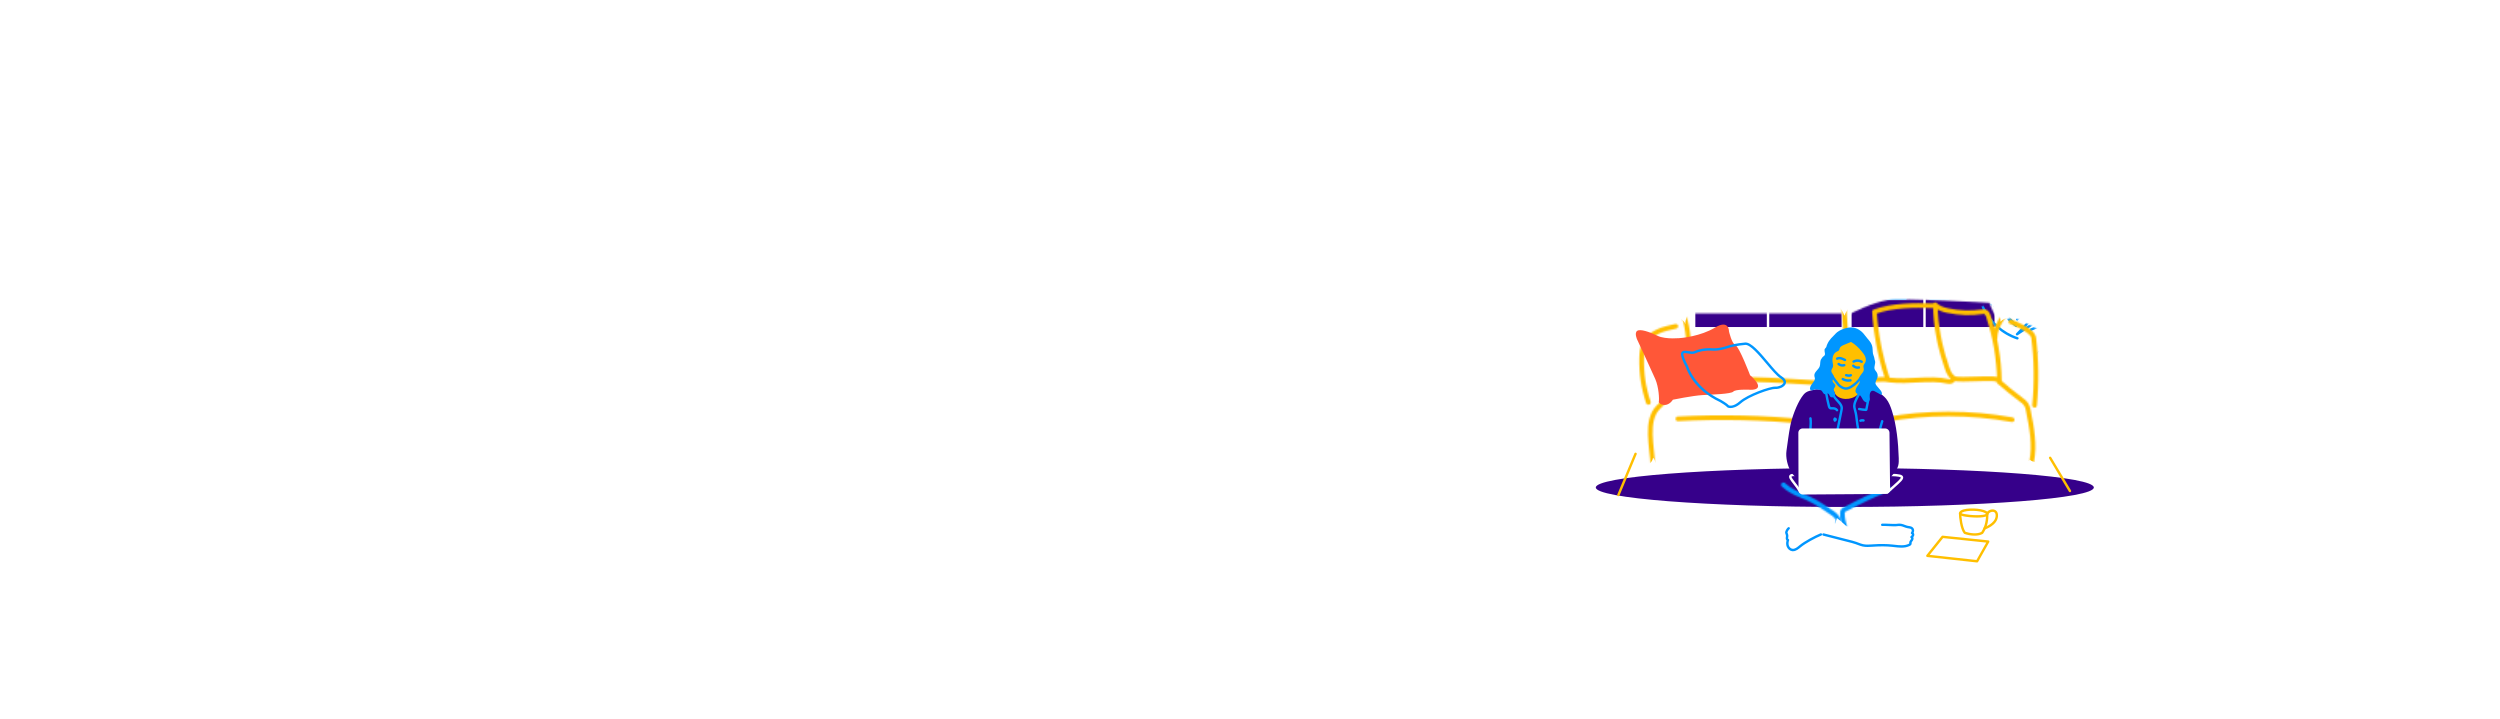 <?xml version="1.0" encoding="UTF-8"?>
<svg id="Illustration" xmlns="http://www.w3.org/2000/svg" xmlns:xlink="http://www.w3.org/1999/xlink" viewBox="0 0 1600 460">
  <defs>
    <style>
      .cls-1 {
        mask: url(#mask-1);
      }

      .cls-2 {
        fill: #36008a;
      }

      .cls-3 {
        fill: #fff;
      }

      .cls-4 {
        mask: url(#mask);
      }

      .cls-5 {
        filter: url(#luminosity-noclip-2);
      }

      .cls-6 {
        fill: #0096ff;
      }

      .cls-7 {
        mask: url(#mask-2);
      }

      .cls-8 {
        filter: url(#luminosity-noclip-3);
      }

      .cls-9 {
        fill: none;
        stroke: #000;
        stroke-linecap: round;
        stroke-linejoin: round;
        stroke-width: 3px;
      }

      .cls-10 {
        fill: #ff5738;
      }

      .cls-11 {
        filter: url(#luminosity-noclip-4);
      }

      .cls-12 {
        fill: #ffbf00;
      }

      .cls-13 {
        mask: url(#mask-3);
      }

      .cls-14 {
        filter: url(#luminosity-noclip);
      }
    </style>
    <filter id="luminosity-noclip" x="1076.59" y="100" width="237.15" height="155.23" color-interpolation-filters="sRGB" filterUnits="userSpaceOnUse">
      <feFlood flood-color="#fff" result="bg"/>
      <feBlend in="SourceGraphic" in2="bg"/>
    </filter>
    <mask id="mask" x="1076.59" y="100" width="237.15" height="155.23" maskUnits="userSpaceOnUse">
      <g class="cls-14">
        <path d="M1076.59,205.85c3.01-2.01,5.52-5.26,5.52-5.26h102.53s13.54-7.02,23.31-8.52c9.78-1.5,65.29,1.71,65.29,1.71,0,0,3.65,10.83,6.91,10.58s8.02-.5,8.02-.5l25.57,27.58-18.05,20.56-219.1,3.26v-49.38Z"/>
      </g>
    </mask>
    <filter id="luminosity-noclip-2" x="1261.7" y="130.01" width="98.99" height="137.82" color-interpolation-filters="sRGB" filterUnits="userSpaceOnUse">
      <feFlood flood-color="#fff" result="bg"/>
      <feBlend in="SourceGraphic" in2="bg"/>
    </filter>
    <mask id="mask-1" x="1261.7" y="130.01" width="98.99" height="137.82" maskUnits="userSpaceOnUse">
      <g class="cls-5">
        <path d="M1274.13,194.82c3.09,4.89,6.43,11.07,8.49,11.33s1.03-3.09,5.92-2.57,22.39,11.07,22.39,11.07l-9.01,13.38h-24.71l-14.41-24.97s-4.12-5.15,3.6-6.69l7.72-1.54Z"/>
      </g>
    </mask>
    <filter id="luminosity-noclip-3" x="1031.24" y="188.83" width="296.24" height="115.87" color-interpolation-filters="sRGB" filterUnits="userSpaceOnUse">
      <feFlood flood-color="#fff" result="bg"/>
      <feBlend in="SourceGraphic" in2="bg"/>
    </filter>
    <mask id="mask-2" x="1031.24" y="188.83" width="296.24" height="115.87" maskUnits="userSpaceOnUse">
      <g class="cls-8">
        <g>
          <g>
            <path class="cls-9" d="M1076.93,200.95c5.53,9.69,4.84,45.32,4.84,45.32"/>
            <path class="cls-9" d="M1057.8,298.1c-.27-11.82-5.07-28.89,3.47-37.42,8.54-8.54,15.74-15.49,37.08-17.21,21.34-1.72,48.02.68,60.02,1.21,12,.53,18.46.8,21.23,7.47,4.91-10.67,28.38-9.29,28.38-9.29"/>
            <path class="cls-9" d="M1285.9,198.69c-3.09,2.36-9.1,10.28-9.1,17.52"/>
            <path class="cls-9" d="M1238.57,195.09c2.06,2.16,5.09,3.08,8.01,3.69,7.27,1.54,14.82,1.8,22.18.75.53-.08,1.08-.16,1.6-.02,1.23.33,1.82,1.69,2.22,2.9,4.4,13.25,6.78,27.16,7.03,41.12-.05-2.68-25.82.32-28.93-1.34-3.55-1.9-4.62-6.99-5.77-10.47-1.84-5.56-3.29-11.24-4.34-17-1.18-6.48-1.85-13.05-1.99-19.63Z"/>
            <path class="cls-9" d="M1179.7,251.08c0,15.48.37,30.96,1.13,46.42"/>
            <path class="cls-9" d="M1279.24,244.2c4.45,3.94,9.07,7.69,13.84,11.23,1.5,1.11,3.06,2.26,3.96,3.9.6,1.1.86,2.36,1.1,3.59,2.16,10.79,4.33,21.94,2.09,32.72"/>
            <path class="cls-9" d="M1286.91,205.93c11.88,4.8,14.36,8.2,14.62,10.22,1.79,14.33,1.98,28.86.58,43.24"/>
            <path class="cls-9" d="M1072.51,208.83c-3.96.84-7.96,1.69-11.62,3.42s-7,4.46-8.67,8.14c-1.24,2.73-1.49,5.79-1.57,8.79-.24,9.6,1.23,19.25,4.31,28.34"/>
            <path class="cls-9" d="M1179.92,193.77c.89,12.73,1.78,25.47,2.68,38.2.35,4.99.7,10.01.17,14.99-.04.34-.34.56-.56.82s-.35.7-.07.89.55-.48.22-.42"/>
            <path class="cls-9" d="M1237.29,195.67c-12.69-.25-25.72-.44-37.66,3.88.94,14.27,3.67,28.42,8.09,42.02.15.47.33.97.71,1.28.36.29.85.36,1.31.42,12.28,1.48,24.92-1.87,36.99.82,1.31.29,3.37-.06,3.02-1.35"/>
          </g>
          <path d="M1144.07,299.29c3.51-5.12,6.17-9.27,8.63-21.3,2.46-12.04,2.34-20.94,6.76-23.15,4.42-2.21,10.45-2.87,10.45-2.87,0,0-.56-28.79,5.36-34.48,5.92-5.69,13.26-7.61,17.2,0s4.67,19.41,5.16,24.32c.49,4.91-5.79,7.51-.88,10.77s9.27,5.17,11.24,15.98c1.97,10.81,6.58,23.07,5.35,27.07s-31.12,9.06-31.12,9.06l-38.15-5.4Z"/>
          <path class="cls-9" d="M1073.86,268.06c27.37-1.45,54.86-.82,82.13,1.88"/>
          <path class="cls-9" d="M1206.1,268.61c26.93-4.9,54.75-4.89,81.68,0"/>
        </g>
      </g>
    </mask>
    <filter id="luminosity-noclip-4" x="1121.71" y="303.93" width="110.85" height="39.65" color-interpolation-filters="sRGB" filterUnits="userSpaceOnUse">
      <feFlood flood-color="#fff" result="bg"/>
      <feBlend in="SourceGraphic" in2="bg"/>
    </filter>
    <mask id="mask-3" x="1121.71" y="303.93" width="110.85" height="39.65" maskUnits="userSpaceOnUse">
      <g class="cls-11">
        <g>
          <path class="cls-9" d="M1141.41,310.3c1.87,1.71,3.95,3.18,6.19,4.38,2.98,1.6,6.21,2.7,9.3,4.11,5.52,2.51,10.55,5.96,15.55,9.39,1.12.77,2.25,1.56,3.04,2.66s1.16,2.6.6,3.83"/>
          <path class="cls-9" d="M1208.96,312.82c-9.82,3.8-19.08,8.26-28.34,13.26-.43.23-.88.48-1.15.89-.3.46-.33,1.04-.33,1.59,0,2.65.46,5.3,1.36,7.79"/>
        </g>
      </g>
    </mask>
  </defs>
  <g class="cls-4">
    <g>
      <rect class="cls-2" x="1084.92" y="107.59" width="191.69" height="101.78"/>
      <path class="cls-6" d="M1192.52,129.6v34.18h88.56v-34.18h-88.56ZM1219.45,154.22h-9.73v-13.79h9.73v13.79ZM1245,154.22h-9.73v-13.79h9.73v13.79ZM1270.55,154.22h-9.73v-13.79h9.73v13.79Z"/>
      <g>
        <path class="cls-6" d="M1117.45,196.15c-.21,0-.42-.09-.58-.26-.29-.32-.27-.81.05-1.1.03-.03.03-.11.03-.14-.02-.18-.14-.39-.29-.48-.4-.25-1-.25-1.68-.21-.23,0-.44-.08-.6-.24-.16-.16-.23-.38-.22-.61.13-1.58.29-3.54-.49-5.04-.4-.76-1.18-1.38-2.01-1.58-.4-.1-.98-.14-1.49.21-.31.22-.73.18-1-.09-.27-.27-.3-.69-.08-1,.26-.37.3-.87.11-1.39-.23-.64-.75-1.15-1.32-1.3-1.28-.35-2.66.56-3.26,1.63-.2.36-.64.5-1.01.33-.37-.17-.54-.61-.39-.99.88-2.25,1.87-4.8,1.62-7.29-.22-2.18-1.85-4.6-4.09-4.72-.67-.04-1.42.13-2.23.48-2.67,1.19-4.59,4.05-4.67,6.97-.01.43-.39.78-.8.76-.43-.01-.77-.37-.76-.8.03-1.11-.48-2.24-1.38-3.12-.96-.93-2.26-1.44-3.47-1.37-2.44.14-4.66,2.42-4.83,4.98-.03.43-.4.77-.83.72-.43-.03-.75-.4-.72-.83.23-3.36,3.06-6.25,6.3-6.44,1.66-.1,3.35.56,4.64,1.81.36.35.67.73.93,1.13.9-2.3,2.68-4.24,4.96-5.26,1.03-.46,2.02-.66,2.94-.62,3.11.17,5.27,3.25,5.56,6.13.18,1.8-.17,3.54-.69,5.18.84-.34,1.75-.44,2.59-.21,1.07.29,1.98,1.16,2.38,2.28.14.39.21.79.21,1.17.38-.03.77,0,1.16.11,1.26.31,2.41,1.22,3.02,2.37.84,1.6.84,3.43.73,5.03.56.02,1.16.13,1.7.47.56.36.95,1,1.01,1.67.05.57-.14,1.07-.53,1.43-.15.14-.34.2-.52.2Z"/>
        <path class="cls-6" d="M1185.3,198.92c-.42,0-.77-.34-.78-.76-.1-3.64-2.66-7.16-6.1-8.37-.34-.12-.55-.45-.52-.81.2-2.19-.91-4.45-2.76-5.64-1.71-1.1-4.01-1.24-5.85-.4l.05.88c.18.73.21,1.49.1,2.23-.06.4-.41.69-.81.66-.4-.02-.72-.34-.74-.74l-.1-1.92c-.23-.84-.69-1.65-1.37-2.35-1.26-1.3-3.04-2-4.65-1.81-3.2.37-5.88,3.72-5.74,7.17.01.25-.1.48-.29.64-.19.16-.45.21-.69.15-1.73-.45-3.69.03-5,1.24-1.31,1.21-1.96,3.13-1.64,4.88.08.42-.21.83-.63.91-.43.07-.83-.21-.91-.63-.4-2.27.43-4.74,2.12-6.3,1.45-1.34,3.53-2,5.5-1.78.3-3.92,3.37-7.39,7.11-7.82,2.11-.24,4.33.61,5.95,2.28.31.32.59.67.83,1.03,2.36-1.2,5.39-1.07,7.62.37,2.15,1.39,3.51,3.94,3.49,6.5,3.8,1.59,6.48,5.45,6.6,9.59.01.43-.33.79-.76.8,0,0-.01,0-.02,0Z"/>
        <path class="cls-6" d="M1133.9,193.06c-.41,0-.76-.33-.78-.74-.1-2.21-1.41-4.37-3.32-5.5-1.91-1.13-4.43-1.22-6.42-.24-.3.15-.66.09-.9-.15-.24-.24-.29-.6-.14-.9.21-.43.14-1.02.04-1.64-.23-1.48-.58-3.15-1.67-4.15-.53-.49-1.38-.72-2.11-.59-.35.06-.81.24-1.04.71-.16.31-.5.48-.84.42-.34-.06-.6-.35-.63-.69-.2-2.04-2.5-3.35-4.47-3.24-1.88.1-3.83,1.15-5.78,3.11-.3.31-.8.31-1.1,0-.3-.3-.31-.8,0-1.1,2.24-2.24,4.53-3.44,6.8-3.57,2.24-.12,4.76,1.11,5.72,3.22.31-.18.67-.31,1.06-.39,1.21-.22,2.56.16,3.45.97,1.4,1.28,1.87,3.19,2.16,5.06.05.33.1.67.11,1.02,2.18-.63,4.59-.35,6.56.82,2.39,1.41,3.95,4,4.08,6.77.02.43-.31.8-.74.82-.01,0-.02,0-.04,0Z"/>
        <path class="cls-6" d="M1104.67,174.46c-.43,0-.78-.35-.78-.78v-41.52h-21.42c-.43-.02-.78-.36-.78-.8s.35-.78.78-.78h0l22.2.02c.43,0,.78.35.78.78v42.3c0,.43-.35.78-.78.78Z"/>
        <path class="cls-6" d="M1193.25,190.96c-.43,0-.78-.35-.78-.78v-27.04c0-.43.35-.78.78-.78s.78.35.78.78v27.04c0,.43-.35.78-.78.78Z"/>
        <path class="cls-6" d="M1219.55,191.97h-11.67c-.43,0-.78-.35-.78-.78v-20.82c0-.43.35-.78.78-.78h11.67c.43,0,.78.35.78.78v20.82c0,.43-.35.78-.78.78ZM1208.66,190.41h10.1v-19.26h-10.1v19.26Z"/>
        <path class="cls-6" d="M1247.01,191.97h-11.67c-.43,0-.78-.35-.78-.78v-20.82c0-.43.35-.78.78-.78h11.67c.43,0,.78.35.78.78v20.82c0,.43-.35.78-.78.78ZM1236.12,190.41h10.1v-19.26h-10.1v19.26Z"/>
        <path class="cls-6" d="M1272.91,191.97h-11.67c-.43,0-.78-.35-.78-.78v-20.82c0-.43.35-.78.78-.78h11.67c.43,0,.78.35.78.78v20.82c0,.43-.35.78-.78.78ZM1262.02,190.41h10.1v-19.26h-10.1v19.26Z"/>
        <path class="cls-6" d="M1251.64,132.15h-5.41c-.43,0-.78-.35-.78-.78v-15c0-.43.35-.78.78-.78h5.41c.43,0,.78.35.78.78v15c0,.43-.35.78-.78.78ZM1247.02,130.59h3.85v-13.44h-3.85v13.44Z"/>
        <path class="cls-6" d="M1208.25,132.15c-.43,0-.78-.35-.78-.78v-16.12h-4.27v16.12c0,.43-.35.78-.78.78s-.78-.35-.78-.78v-16.9c0-.43.35-.78.78-.78h5.83c.43,0,.78.35.78.78v16.9c0,.43-.35.78-.78.78Z"/>
        <path class="cls-6" d="M1248.94,117.15c-.43,0-.78-.35-.78-.78v-3.51c0-.43.35-.78.78-.78s.78.35.78.78v3.51c0,.43-.35.78-.78.78Z"/>
        <path class="cls-6" d="M1205.04,115.39c-.43,0-.78-.35-.78-.78v-3.38c0-.43.35-.78.78-.78s.78.35.78.78v3.38c0,.43-.35.78-.78.78Z"/>
        <path class="cls-6" d="M1131.61,182.71h-8.38c-.43,0-.78-.35-.78-.78s.35-.78.78-.78h7.8l3.35-11.07c.05-.17.15-.31.3-.41l13.38-9.48c.29-.21.69-.19.96.05l10.47,9.16v-8.57c0-.43.35-.78.78-.78h5.41c.43,0,.78.35.78.78v3.16h1.95v-2.06c0-.43.35-.78.78-.78h5.61c.43,0,.78.35.78.78v9.05h5v-7.84c0-.11.03-.23.07-.33l6.22-13.25c.13-.27.4-.45.71-.45h9.72c.43,0,.78.35.78.78s-.35.78-.78.78h-9.22l-5.93,12.64v8.44c0,.43-.35.78-.78.78h-6.56c-.43,0-.78-.35-.78-.78v-9.05h-4.05v2.06c0,.43-.35.78-.78.78h-3.51c-.43,0-.78-.35-.78-.78v-3.16h-3.85v9.51c0,.31-.18.58-.46.71-.28.13-.61.08-.84-.12l-11.3-9.88-12.66,8.97-3.44,11.37c-.1.33-.4.55-.75.55Z"/>
      </g>
      <g>
        <path class="cls-3" d="M1077.27,100v116.97h207.05v-116.97h-207.05ZM1276.61,209.38h-191.69v-101.78h191.69v101.78Z"/>
        <rect class="cls-3" x="1178.63" y="102.71" width="6.4" height="111.56"/>
      </g>
      <g>
        <path class="cls-3" d="M1131.54,215.05c-.43,0-.78-.35-.78-.78v-109.64c0-.43.35-.78.78-.78s.78.35.78.78v109.64c0,.43-.35.78-.78.78Z"/>
        <path class="cls-3" d="M1231.68,215.05c-.43,0-.78-.35-.78-.78v-109.64c0-.43.35-.78.78-.78s.78.35.78.78v109.64c0,.43-.35.78-.78.78Z"/>
        <path class="cls-3" d="M1280.56,159.27h-198.09c-.43,0-.78-.35-.78-.78s.35-.78.78-.78h198.09c.43,0,.78.35.78.78s-.35.78-.78.78Z"/>
      </g>
    </g>
  </g>
  <g class="cls-1">
    <g>
      <path class="cls-6" d="M1318.55,223.09c-.39,0-.72-.29-.77-.68-.06-.43.25-.82.67-.87,3.48-.45,6.94-1.24,10.27-2.36,2.33-.78,5.18-1.98,6.54-4.3.22-.37.55-1.07.33-1.6-.23-.57-1.01-.78-1.74-.84-4.07,1.16-8.28,1.83-12.49,1.95-.39.03-.73-.27-.79-.65-.06-.38.17-.76.54-.87,3.84-1.19,7.82-1.87,11.83-2.01.26,0,.51,0,.75,0,5.18-1.51,10.12-3.84,14.52-6.9.16-.11.45-.31.49-.46.01-.05.01-.07-.02-.12-.18-.27-.8-.54-1.4-.6-2.53-.29-5.09-.29-7.63-.02-4.1,1.83-8.44,3.13-12.86,3.83-.38.06-.74-.16-.86-.53-.12-.36.04-.76.38-.94,4-2.07,8.42-3.38,12.92-3.89,5-2.25,9.64-5.32,13.62-9.05.38-.35.87-.87.8-1.28-.09-.51-1.11-.71-2.02-.64-2.2.18-4.37.6-6.46,1.23-2.95,1.83-6.07,3.39-9.31,4.65-.37.14-.78,0-.97-.35-.19-.34-.09-.77.23-1.01,2.87-2.09,6.05-3.68,9.4-4.72,4.93-3.08,9.38-6.92,13.13-11.38.62-.73,1.23-1.56,1.42-2.39-7.98,1.76-14.48,5.77-19.32,11.93-.25.32-.71.39-1.05.16-.34-.23-.44-.68-.24-1.03,5.26-9.17,8.92-19.08,10.89-29.45-.91.21-1.88,1.09-2.94,2.67-3.91,5.8-7.76,11.9-9.71,18.34-.39,2.84-.85,5.65-1.31,8.43-.07.4-.42.68-.83.65-.4-.03-.72-.37-.72-.78,0-2.96.5-5.84,1.34-8.65.79-5.79,1.28-11.65.77-17.48-.1-1.19-.57-2.48-1.34-2.49-.4-.01-.83.31-1.35.96-2.79,3.45-3.84,7.94-4.48,12.1.73,9.37.21,18.79-1.53,28.03-.07.39-.42.67-.82.63-.4-.03-.71-.35-.72-.75-.34-8.85.1-17.78,1.3-26.55.06-.47.13-.94.2-1.41-.05-.64-.11-1.29-.17-1.93-.08-.87-.33-1.44-.64-1.5-.14-.03-.34.04-.62.18-1.62.86-2.6,2.65-3.35,4.3-2.89,6.37-4.01,13.2-4.24,20.15,1.59,6.23,1.23,12.93.92,18.61-.02.41-.35.73-.76.74-.4-.01-.75-.3-.79-.7-.61-6.08-1.12-12.3-.93-18.46-.44-1.69-1.04-3.34-1.83-4.91-1.56,2.16-2.01,5.13-2.23,7.82-.62,7.46-.19,14.97,1.25,22.32.08.42-.19.83-.62.92-.42.08-.83-.19-.92-.62-1.47-7.49-1.9-15.14-1.27-22.75.27-3.33.89-7.08,3.37-9.62.17-.17.41-.26.66-.23.24.03.46.17.58.39.47.82.88,1.66,1.25,2.51.49-5.77,1.71-11.44,4.15-16.82.85-1.88,2-3.96,4.04-5.03.38-.2.96-.46,1.62-.34.43.08.93.31,1.31.89.78-3.26,1.97-6.38,4.06-8.96.54-.67,1.39-1.53,2.58-1.54,1.87.02,2.72,2.03,2.88,3.91.34,3.94.24,7.88-.09,11.79,2.1-4.53,4.89-8.86,7.71-13.05.65-.96,2.63-3.9,5.33-3.34.41.09.69.49.61.9-1.6,8.93-4.44,17.52-8.44,25.62,4.68-4.21,10.41-7,17.11-8.31.21-.04.42,0,.59.12.17.12.29.3.33.51.3,1.72-.74,3.24-1.79,4.49-2.96,3.51-6.33,6.66-10.02,9.36.89-.15,1.78-.26,2.68-.33,2.01-.16,3.46.59,3.69,1.93.22,1.28-.83,2.26-1.28,2.68-3.21,3-6.82,5.58-10.7,7.67,1.41,0,2.83.07,4.24.23.83.09,1.99.49,2.52,1.29.29.44.36.93.22,1.43-.2.67-.76,1.06-1.1,1.3-3.92,2.73-8.26,4.89-12.81,6.44.39.31.62.67.76,1.01.35.86.2,1.89-.43,2.97-1.62,2.77-4.8,4.12-7.39,4.99-3.43,1.15-6.98,1.97-10.57,2.43-.03,0-.07,0-.1,0ZM1327.44,184.36c-.05.82-.1,1.64-.13,2.45.05-.82.1-1.63.13-2.45Z"/>
      <path class="cls-6" d="M1291.14,217.33c-.08,0-.16-.01-.24-.04-9.68-3.16-18-10.57-22.26-19.82-.29-.64-.57-1.32-.5-2.09.14-1.58,1.7-2.6,3.12-2.67,1.31-.07,2.49.48,3.59,1.08.56.31,1.11.63,1.65.97-1.43-2.18-2.72-4.46-3.85-6.81-.51-1.06-1.01-2.43-.32-3.63.37-.64.95-1.05,1.69-1.18,1.49-.27,3.24.68,4.29,1.56,1.71,1.44,3.36,2.96,4.94,4.54-2.45-3.97-4.77-8.02-6.95-12.12-1.43-2.68-1.42-4.8.03-5.97,1.61-1.3,3.89-.43,5.44,1,.73.67,1.37,1.41,1.96,2.18-.58-1.3-1.14-2.61-1.68-3.93-1.29-3.11-2.52-6.43-2.18-9.87.14-1.44.74-2.42,1.69-2.77.71-.26,2.13-.35,3.64,2l8.06,12.6-3.86-19.46c-1.04-5.16-1.71-9.48.66-10.2.02,0,.04-.01.07-.02.74-.15,2.16-.04,3.4,2.42,2.2,4.36,3.99,8.9,5.36,13.58.09-4.43.54-8.85,1.34-13.2.3-1.62,1-5.41,3.95-5.72.03,0,.06,0,.09,0,.54,0,1.03.23,1.4.66,1.25,1.43,1.31,5.2.76,10.6,8.26-19.65,11.49-21.66,13.55-20.86.02,0,.04.02.06.03.7.34,1.14.97,1.29,1.8.42,2.42-1.82,6.78-4.63,10.93,3.1-2.5,6.22-4.56,7.96-4.47.7.03,1.09.36,1.3.63.02.02.03.05.05.07,1.77,2.92-2.93,6.83-9.42,12.23-2.14,1.78-4.39,3.65-6.48,5.57,3.5-2.69,7.23-5.08,11.16-7.14,2.29-1.2,4.22-1.11,5.16.24.04.06.07.12.09.18.94,2.6-3.16,6.4-10.76,12.55,1.98-1,3.57-1.54,4.48-1.37.55.1.95.42,1.14.89,1.1,2.13-2.49,6.56-9.31,13.26,2.08-1.49,4.83-3.04,7-.54.03.04.06.08.09.12.99,1.72-1.29,4.78-6.99,10.34,1.06-.28,2-.16,2.7.58.03.03.05.06.07.09,1.49,2.16-.77,4.53-2.27,6.1l-16.54,17.32,8.28-5.41c3.84-2.51,8.78-5.09,12.99-2.8.24.13.4.38.41.66,0,.28-.13.54-.36.68-5.52,3.51-11.38,6.55-17.43,9.03-.4.16-.85-.03-1.02-.43-.16-.4.03-.85.43-1.02,5.49-2.25,10.82-4.97,15.87-8.08-3.22-.78-7,1.27-10.04,3.26l-13.93,9.1c-.33.22-.77.15-1.03-.15-.25-.3-.24-.75.04-1.04l21.2-22.21c1.49-1.56,2.78-3.05,2.15-4.08-.32-.27-1.87-.87-7.66,4.49l-14.49,13.4c-.31.29-.79.28-1.09-.02-.3-.3-.3-.78-.01-1.09,3.07-3.23,7.43-7.22,11.64-11.09,4.19-3.85,8.53-7.82,11.56-11.01,4.18-4.39,4.21-5.6,4.16-5.82-1.39-1.5-3.21-.35-5.61,1.43-.22.16-.43.32-.64.47-6.1,4.4-11.93,9.29-17.34,14.52-.31.3-.8.29-1.1-.02-.3-.31-.29-.8.02-1.1,2.11-2.05,4.71-4.46,7.45-7,4.72-4.38,10.07-9.34,13.93-13.42,5.9-6.25,5.59-7.62,5.47-7.83-.01-.03-.03-.05-.04-.08-.72-.2-3.98,1.02-10,5.24-5.38,3.78-10.38,8.14-13.05,11.39-.27.33-.75.38-1.08.12-.33-.26-.4-.74-.14-1.08,3.28-4.38,9.76-9.56,16.04-14.57,6.17-4.93,13.83-11.05,13.37-13.17-.58-.65-2.01-.24-3.09.33-7.23,3.79-13.76,8.7-19.41,14.6-.27.28-.71.32-1.02.09-.32-.23-.41-.66-.23-1,2.72-5.09,8.85-10.2,14.26-14.71,4.7-3.91,10.02-8.35,9.12-10.16-.13-.04-1.38-.28-6.19,3.46-2.89,2.25-5.78,4.93-7.66,6.88-.25.27-.5.53-.73.78-.3.31-.79.32-1.1.03-.31-.29-.33-.78-.04-1.1.22-.24.46-.49.72-.77,4.66-5.07,10.62-13.94,10.09-17.05-.07-.41-.25-.56-.41-.65-.58-.18-3.72.49-13.72,25.38-.15.37-.54.56-.92.46-.38-.1-.63-.47-.57-.86.46-3.31,1.86-13.39.32-15.14-.08-.1-.15-.12-.2-.12-1.55.2-2.15,2.36-2.54,4.45-1.22,6.61-1.6,13.37-1.15,20.08.03.41-.27.77-.68.83-.41.06-.79-.22-.87-.62-1.37-7.03-3.71-13.84-6.94-20.24-.21-.41-.93-1.71-1.66-1.6-1.15.45.05,6.41.45,8.38l.16.78,4.5,22.73c.07.37-.13.74-.47.88-.35.14-.75.01-.95-.3l-10.29-16.07c-.25-.39-1.11-1.63-1.78-1.38-.34.13-.6.67-.67,1.46-.3,3.08.86,6.19,2.07,9.12,2.72,6.55,5.86,13,9.36,19.18.21.37.08.84-.28,1.06-.37.22-.84.1-1.06-.27l-6.47-10.65c-1.25-2.06-2.55-4.19-4.32-5.83-.86-.79-2.47-1.7-3.4-.94-1.12.91-.12,3.12.36,4.02,3.88,7.28,8.21,14.41,12.87,21.22.24.35.16.83-.19,1.07-.34.25-.82.18-1.08-.16-3.51-4.63-7.54-8.88-11.98-12.63-.99-.84-2.26-1.35-3.01-1.22-.28.05-.47.18-.61.42-.33.57.03,1.46.37,2.18,1.74,3.63,3.88,7.08,6.35,10.27,3.86,3.11,7.21,6.83,10.47,10.47.27.3.27.76,0,1.05-.27.3-.73.33-1.05.09-3.93-3.04-7.48-6.58-10.53-10.5-1.63-1.3-3.35-2.49-5.19-3.5-.89-.49-1.85-.93-2.76-.89-.74.04-1.58.55-1.64,1.25-.04.39.15.84.37,1.31,4.08,8.86,12.05,15.96,21.33,18.99.41.13.63.57.5.98-.11.33-.41.54-.74.54Z"/>
      <path class="cls-6" d="M1327.12,267.83c-.76,0-1.87-.5-3.1-2.67-2.13-3.76-3.82-8.01-5.21-13.13-.47,1.84-1.24,3.55-2.08,4.7-.02.02-.04.05-.06.07-1.11,1.21-2.53,2.5-3.65,1.75-2.3-1.56,1.79-11.12,2.91-13.63-8.87-6.45-11.34-13.15-12.16-15.37l-.07-.18c-.99-2.66-.1-3.77.52-4.19,1.28-.87,3.44-.24,5.51,1.6,1.99,1.78,3.51,3.47,4.78,5.2-1.05-5.13-.88-10.37-.19-16.37.46-4,1.99-6.75,3.81-6.83,1.08-.07,2.56.76,3.45,4.95,1.12,5.28,1.15,10.7.76,16.23,1.2-3.41,2.69-6.77,4.7-9.86,3.92-6.02,9.3-10.05,15.14-11.34.77-.17,1.67-.28,2.45.19,1.32.8,1.44,2.6.33,4.7-3.53,6.62-7.74,12.81-12.56,18.5,6.65-4.35,14.09-7.34,21.72-8.67,1.52-.26,2.73.24,3.23,1.36.62,1.38-.06,3.17-1.69,4.47-5.22,4.15-10.86,6.88-16.79,9.13,2.26-.42,4.54-.75,6.84-.89,6.54-.39,9.81,1.84,10.09,4.08.2,1.65-1.13,3.7-5.46,4.5-5.87,1.08-11.88,1.28-17.84,1.17,1.36.39,2.71.86,4.02,1.43,4.71,2.05,8.24,5.28,9.96,9.1.72,1.71,0,2.47-.5,2.77-2.76,1.68-13.87-3.66-20.82-8.85,1.94,3.51,3.25,7.16,3.93,10.9.47,2.62-.08,4.62-1.41,5.1-.16.06-.35.1-.58.1ZM1318.34,245.94c.36,0,.68.25.76.62,1.56,7.35,3.56,13.01,6.28,17.83.98,1.74,1.65,1.91,1.79,1.87.28-.1.79-1.21.4-3.35-.95-5.29-3.26-10.41-6.87-15.21-.25-.34-.19-.82.14-1.08.33-.26.81-.21,1.08.11,5.25,6.33,21.08,13.86,23.26,12.52.15-.09,0-.55-.11-.82-1.55-3.44-4.8-6.39-9.15-8.29-3.98-1.74-8.36-2.47-12.6-3.18-.41-.07-.69-.44-.65-.85.04-.41.4-.72.81-.7h.17c8.73.37,17.77.75,26.42-.84,3.06-.56,4.31-1.8,4.19-2.77-.16-1.33-2.89-3.05-8.44-2.71-4.75.29-9.5,1.42-14.1,2.52-2.32.55-4.72,1.13-7.11,1.59-.41.08-.8-.17-.9-.57-.1-.4.12-.81.52-.94,1.05-.34,2.1-.67,3.14-1.01,9.87-3.15,19.19-6.13,27.34-12.61,1.17-.93,1.51-2.01,1.24-2.61-.28-.61-1.17-.53-1.54-.46-10.42,1.81-20.47,6.82-28.57,14.19-.65.64-1.32,1.27-1.99,1.9-.31.29-.8.28-1.09-.03-.3-.31-.29-.79.01-1.09.65-.65,1.32-1.29,2-1.91,7.53-7.38,13.86-15.83,18.83-25.15.45-.84.88-2.24.24-2.63-.31-.19-.83-.11-1.31,0-5.37,1.18-10.53,5.07-14.17,10.67-3.41,5.25-5.29,11.35-6.81,17.17-.1.4-.49.65-.9.57-.4-.08-.68-.45-.63-.86.94-8.2,1.65-16.18.04-23.78-.63-2.97-1.48-3.71-1.85-3.71-.7.03-1.94,1.99-2.33,5.45-.95,8.25-.9,15,2.1,22.04.43.86.85,1.76,1.29,2.71.18.38.02.84-.36,1.03-.38.19-.84.04-1.04-.33-.49-.93-.93-1.85-1.32-2.76-1.94-3.9-3.96-7.05-7.86-10.53-1.72-1.54-3.14-1.79-3.59-1.48-.39.27-.37,1.19.07,2.36l.07.19c.8,2.16,3.22,8.73,12.12,15.02.31.22.42.64.25.98-2.6,5.36-4.03,10.91-3.72,12.16.22-.11.71-.42,1.59-1.38,1.48-2.06,2.67-6.1,2.08-8.88,0,0,0,0,0,0,0,0,0,0,0,0-.09-.42.18-.84.6-.93.05-.01.11-.02.16-.02ZM1313.97,257.3h0,0Z"/>
    </g>
  </g>
  <ellipse class="cls-2" cx="1180.68" cy="311.99" rx="159.37" ry="12.47"/>
  <g>
    <path class="cls-12" d="M1035.77,317.6c-.1,0-.2-.02-.3-.06-.4-.17-.59-.62-.42-1.02l10.98-26.36c.17-.4.62-.58,1.02-.42.4.17.59.62.42,1.02l-10.98,26.36c-.12.3-.42.48-.72.48Z"/>
    <path class="cls-12" d="M1324.78,315.03c-.27,0-.52-.14-.67-.38l-12.69-21.24c-.22-.37-.1-.85.27-1.07.37-.22.85-.1,1.07.27l12.69,21.24c.22.37.1.85-.27,1.07-.13.08-.26.11-.4.11Z"/>
    <g class="cls-7">
      <path class="cls-12" d="M1033.06,295.74c5.87,1.77,12.04,2.52,18.16,2.18,1.21-.07,2.45-.18,3.56-.68,1.68-.76,2.92-2.43,3.15-4.26.85.59,1.11,1.71,1.52,2.66s1.27,1.95,2.28,1.73c17.68-3.72,37.03-.6,55.07.29,4.03.2,8.06.48,12.08.32,3.58-.14,7.14-.62,10.7-1,10.95-1.17,21.99-1.4,32.98-.69,3.15.2,7.25-.14,8.11-3.17,2.02,2.88,6.02,3.59,9.53,3.67,3.61.08,7.23.16,10.84.02,7.23-.28,14.43-1.45,21.66-1.17,4.26.17,8.48.84,12.71,1.33,18.98,2.22,38.21.91,57.15-1.67,3.06-.42,6.3-.95,8.64-2.97-1.34.88-2.68,1.76-4.01,2.64,1.28-.09,2.5-.72,3.32-1.7-.47.26-.93.51-1.4.77.66,1.38,2.94,1.36,4.27,2.12,1,.57,2.2.66,3.35.68,6.15.08,12.26-1.61,18.39-1.16.19.01.44,0,.52-.18s-.31-.31-.28-.12c2.17-3.21,2.2-6.79,2.05-10.66-.78-21.09-1.56-42.18-2.34-63.26-.13-3.43-.26-6.91-1.29-10.18-11.76-4.67-24.14-9.54-36.73-8.22-3.05.32-6.59,1.41-7.51,4.34.46-.32.76-.85.78-1.41.11-2.53-.68-3.61-.62-6.14s-.7-5.19-2.57-6.89c-2.01-1.84-4.9-2.27-7.61-2.56-22.7-2.49-45.61-1.49-68.42-.48-2.99.13-6.02.27-8.89,1.13-5.34,1.6-9.83,5.79-11.8,11-.71-2.29-2.33-4.61-3.91-6.41-1.73-1.98-4.27-3.05-6.77-3.83-6.83-2.13-14.05-2.59-21.2-2.81-15.33-.47-30.7.08-45.96,1.65-5.76.59-11.72,1.41-16.63,4.49-4.91,3.08-8.47,9.06-6.97,14.65-.07-.5-.13-1.01-.2-1.51-.57-4.33-5.62-5.32-9.95-5.88s-8.66.74-12.84,2.03c-2.29.7-4.57,1.4-6.86,2.11-4.3,1.32-8.69,2.69-12.26,5.42s-6.2,7.15-5.54,11.6c3.25,21.85-.84,43.67.36,65.73.13,2.42-.95,5.76,1.37,6.46Z"/>
    </g>
  </g>
  <path class="cls-6" d="M1183.29,241.19c-.72,0-1.42-.18-1.95-.31-.42-.11-.67-.53-.56-.95.11-.42.53-.67.95-.56.92.23,1.8.41,2.43.08.38-.2.85-.06,1.06.32s.06.85-.32,1.06c-.52.27-1.06.37-1.6.37Z"/>
  <path class="cls-6" d="M1181.38,249.45c-.29,0-.57-.03-.85-.08-1.59-.3-3.31-1.31-4.4-2.56-1.23-1.41-3-3.85-4.04-5.42-.24-.36-.14-.84.22-1.08.36-.24.84-.14,1.08.22,1.02,1.53,2.73,3.9,3.92,5.26.85.97,2.29,1.82,3.52,2.05.92.18,2.01-.1,3.34-.85,2.14-1.21,4.86-3.78,6.18-5.85.23-.36.72-.47,1.08-.24.36.23.47.71.24,1.08-1.46,2.29-4.36,5.03-6.73,6.37-1.31.74-2.48,1.1-3.55,1.1Z"/>
  <path class="cls-6" d="M1179.17,234.66c-.97,0-1.94-.32-2.7-.93l-.13-.08c-.37-.21-.5-.69-.29-1.06.21-.37.69-.5,1.06-.29l.19.11s.08.05.11.08c.71.59,1.78.78,2.65.47.41-.15.85.07,1,.47.14.41-.07.85-.47,1-.45.16-.93.24-1.41.24Z"/>
  <path class="cls-6" d="M1188.88,236.06c-1.26,0-2.51-.53-3.37-1.47-.29-.32-.27-.81.05-1.1.32-.29.81-.27,1.1.05.7.77,1.86,1.13,2.87.89.42-.1.84.16.94.58.1.42-.16.84-.58.94-.33.08-.67.11-1,.11Z"/>
  <path class="cls-6" d="M1191.49,232.31c-.14,0-.28-.04-.41-.11-1.3-.8-3.07-.83-4.41-.1-.38.21-.85.07-1.06-.31-.21-.38-.07-.85.31-1.06,1.84-1.01,4.18-.96,5.97.13.37.22.48.71.26,1.07-.15.24-.4.37-.67.37Z"/>
  <path class="cls-6" d="M1180.79,231.16c-.11,0-.22-.02-.33-.07l-.77-.36c-.62-.29-1.27-.59-1.91-.71-.63-.12-1.2-.06-1.61.19-.37.22-.85.1-1.07-.28-.22-.37-.1-.85.28-1.07.74-.44,1.7-.57,2.71-.38.83.16,1.56.5,2.26.83l.77.36c.39.18.56.64.38,1.04-.13.28-.41.45-.71.45Z"/>
  <path class="cls-6" d="M1182.96,244.34c-1.39,0-2.79-.36-3.99-1.06-.37-.22-.5-.69-.28-1.07.22-.37.69-.5,1.07-.28,1.31.76,2.91,1.02,4.4.73.42-.08.83.19.92.62.08.42-.19.83-.62.92-.49.09-.99.14-1.49.14Z"/>
  <g class="cls-13">
    <path class="cls-6" d="M1166.03,343.57c-13.21-.77-26.19-5.26-37.04-12.82-1.76-1.23-3.51-2.57-4.71-4.35-1.46-2.16-2.02-4.8-2.35-7.38-.37-2.93-.43-6.12,1.17-8.6.78-1.2,1.89-2.15,3.11-2.9,5.15-3.2,12.76-2.97,18.72-1.83.26.05,6.46,1.24,6.61,1.46.11.15,28.44-3.39,28.45-3.21.16,2.29,13.52-1.42,13.68.87l6,2.34c.71,0,3.7,2.84,3.77,2.13.1-.88,7.27.91,7.37.03,2.12-.86,4.46-1.69,6.75-1.83,3.69-.23,7.63.07,10.63,2.21,2.81,2,4.42,5.49,4.36,8.93-.06,3.45-1.7,6.79-4.24,9.12-1.37,1.26-2.98,2.24-4.63,3.11-7.28,3.82-15.42,5.6-23.46,7.33-1.97.43-3.95.85-5.96,1.1-2.23.27-4.49.32-6.73.14-4.7-.38-7.93-5.13-11.83-7.79-.07-.05-.16-.09-.23-.05s.03.19.07.11c-.64,2.69-1.49,4.97-3,7.28s-3.76,4.75-6.52,4.59Z"/>
  </g>
  <path class="cls-3" d="M1152.17,315.47c-.27,0-.52-.14-.67-.38-1.22-2.05-2.65-3.89-3.79-5.36-1.99-2.57-3.2-4.13-2.53-5.42.46-.89,1.66-1.23,4-1.13.43.02.76.38.75.81-.02.43-.38.77-.81.75-2.25-.1-2.55.29-2.55.29-.16.46,1.31,2.36,2.38,3.74,1.17,1.51,2.62,3.39,3.9,5.52.22.37.1.85-.27,1.07-.12.07-.26.11-.4.11Z"/>
  <path class="cls-3" d="M1207.89,315.88c-.21,0-.42-.09-.58-.25-.29-.32-.27-.81.05-1.1,1.42-1.3,2.72-2.45,3.87-3.47,2.66-2.35,5.4-4.78,5.26-5.44-.13-.27-1.14-.75-6.45-.9-.43-.01-.77-.37-.76-.8.01-.43.38-.78.8-.76,5.56.16,7.39.61,7.87,1.93.58,1.59-1.39,3.33-5.7,7.14-1.14,1.01-2.44,2.16-3.85,3.45-.15.14-.34.2-.53.2Z"/>
  <path class="cls-2" d="M1208.79,306.68c2.39-2.72,5.22-5.33,6.1-8.84.37-1.5.36-3.06.31-4.61-.32-9.86-1.36-21.09-4.42-30.47-.87-2.67-1.88-5.36-3.65-7.54-1.34-1.65-3.06-2.94-4.82-4.13-2.99-2.03-6.8-2.1-10.06-3.66-.82,2.66-2.67,5-5.08,6.39s-5.35,1.85-8.07,1.24c-2.36-.53-4.71-2.11-5.19-4.48-.41-.44-.93-1.01-.83-1.6-1.31-.52-2.79-.15-4.14.23-2.54.71-5.38-.53-7.92.18-1.62.45-3.9.8-5.26,1.79-1.12.81-1.99,1.93-2.75,3.09-3.15,4.74-6.1,12.58-7.21,18.16-1.11,5.58-1.6,10.35-2.44,15.97-.65,4.39.66,9.86,2.93,13.67,1.07,1.79,2.72,3.16,4.34,4.48,1.62,1.33,3.27,2.67,5.19,3.5,3.28,1.41,7.25,1.56,10.82,1.31,1.69-.12,3.49-.46,4.7-1.64s1.5-3.43.18-4.49c6.1-.47,12.25-.41,18.34.2-.18,3.2,2.51,6.29,5.7,6.54,1.25.1,2.5-.18,3.72-.46,3.55-.83,7.13-2.09,9.54-4.83Z"/>
  <g>
    <path class="cls-6" d="M1168.82,298.12c-.16,0-.31-.05-.45-.14-.35-.25-.44-.74-.19-1.09,3.45-4.88,5.81-16.03,7.22-22.69.54-2.53,1.05-5.12,1.55-7.62.26-1.28.51-2.57.77-3.85.14-.7.29-1.42.18-2.07-.18-1.17-1.33-2.39-2.43-3.58-1.21-1.3-2.46-2.64-2.78-4.19-.09-.42.18-.84.6-.92.42-.08.84.18.92.6.24,1.12,1.34,2.3,2.4,3.44,1.26,1.36,2.57,2.76,2.83,4.4.15.93-.04,1.83-.2,2.62-.26,1.28-.51,2.56-.77,3.85-.5,2.51-1.01,5.1-1.55,7.64-1.43,6.78-3.83,18.12-7.47,23.27-.15.21-.39.33-.64.33Z"/>
    <path class="cls-6" d="M1175.7,263.3c-.26,0-.51-.13-.66-.36-.47-.74-1.59-.93-2.48-.85h-.12c-.41.05-.92.09-1.42-.14-.89-.41-1.16-1.41-1.28-1.89-.67-2.52-1.4-6.05-1.79-8.6-.07-.43.23-.82.65-.89.43-.07.82.23.89.65.38,2.5,1.11,5.96,1.76,8.43.06.21.21.77.43.88.12.06.38.04.63.01h.13c1.73-.15,3.2.43,3.92,1.56.23.36.13.85-.24,1.08-.13.08-.28.12-.42.12Z"/>
    <path class="cls-6" d="M1196.55,296.89c-.32,0-.62-.2-.73-.51-.26-.72-6.43-17.73-7.27-21.27-.45-1.9-.68-3.85-.91-5.74-.25-2.14-.51-4.35-1.1-6.43l-.06-.21c-.28-.97-.56-1.97-.53-3.05.03-1.06.35-2.04.7-2.95.67-1.74,2.13-4.29,2.57-5.03.22-.37.69-.5,1.07-.28.37.22.5.69.28,1.07-.42.72-1.83,3.18-2.46,4.81-.3.78-.58,1.61-.6,2.42-.02.84.22,1.69.48,2.58l.06.22c.62,2.2.89,4.47,1.15,6.67.22,1.84.44,3.75.88,5.56.82,3.45,7.16,20.92,7.22,21.09.15.4-.06.85-.47,1-.09.03-.18.05-.27.05Z"/>
    <path class="cls-6" d="M1194.08,263.09c-.06,0-.11,0-.15,0-1.41-.08-2.83-.27-4.22-.57-.42-.09-.69-.51-.6-.93.09-.42.5-.69.93-.6,1.23.27,2.48.44,3.73.52.11-.73.35-1.87.61-3.07.26-1.23.53-2.5.62-3.15.05-.43.45-.73.87-.68.43.05.73.45.68.87-.09.71-.36,1.96-.64,3.28-.26,1.23-.53,2.5-.62,3.15-.02.19-.09.68-.52.98-.25.17-.51.2-.69.2Z"/>
    <path class="cls-6" d="M1174.31,269.95c-.08,0-.17-.01-.25-.04-.2-.07-.37-.21-.46-.4-.06-.12-.1-.24-.14-.37-.14-.21-.22-.46-.2-.72,0-.06.01-.12.03-.18,0-.06.02-.12.04-.18.04-.11.1-.21.17-.31.02-.06.05-.12.07-.18.18-.39.64-.56,1.03-.38.09.04.16.09.23.16.18.06.34.15.47.28.28.28.4.69.31,1.1-.07.31-.24.58-.49.75-.13.15-.28.28-.47.38-.11.06-.24.09-.36.09Z"/>
    <path class="cls-6" d="M1190.68,270.03c-.3,0-.59-.17-.71-.46-.17-.39,0-.85.4-1.03.77-.34,1.65-.41,2.46-.2.42.11.67.53.56.95-.11.42-.53.67-.95.56-.47-.12-1-.08-1.44.12-.1.05-.21.07-.31.07Z"/>
    <path class="cls-6" d="M1171.82,307.93c-.4,0-.74-.31-.78-.71-.18-2.08-1.02-7.8-2.73-9.28-.97-.84-3.18-2.29-5.32-3.69-4.23-2.78-5.99-3.98-6.3-4.77-.32-.79-.07-3.38.58-9.1.27-2.38.55-4.84.66-6.48v-.18c.14-1.93.27-3.93-.01-5.84-.06-.43.23-.82.66-.89.42-.06.82.23.89.66.3,2.07.17,4.15.04,6.17v.18c-.12,1.68-.4,4.16-.68,6.56-.36,3.18-.85,7.52-.69,8.32.44.6,3.48,2.59,5.71,4.06,2.28,1.49,4.43,2.91,5.48,3.81,2.5,2.16,3.19,9.5,3.26,10.33.04.43-.28.81-.71.84-.02,0-.05,0-.07,0Z"/>
    <path class="cls-6" d="M1189.83,306.21c-.37,0-.7-.26-.77-.64-.43-2.37,1.41-5.37,5.48-8.93,2.24-1.96,5.44-3.29,6.68-3.76.09-2.5.51-12.95,1.13-17.53.2-1.48.62-2.92,1.02-4.31.09-.32.18-.63.27-.95,0-.14.04-.27.11-.39.03-.12.06-.23.09-.35.09-.33.38-.56.72-.58.33-.02.65.19.77.51.14.4.07.84-.17,1.17-.1.34-.2.68-.3,1.03-.41,1.4-.79,2.71-.98,4.08-.69,5.03-1.14,17.77-1.14,17.9-.01.32-.22.61-.53.71-.04.01-4.13,1.43-6.66,3.65-3.52,3.08-5.29,5.74-4.97,7.47.08.42-.2.83-.63.91-.05,0-.09.01-.14.01Z"/>
    <path class="cls-6" d="M1172.23,278.69c-.09,0-.19-.02-.28-.05-.37-.14-.63-.48-.69-.89-.01-.1-.01-.21,0-.31,0-.03,0-.06,0-.09,0-.42.33-.77.75-.79.22-.04.45.01.62.15.21.08.37.25.45.47.16.45.03.97-.32,1.29-.15.13-.33.2-.53.2Z"/>
    <path class="cls-6" d="M1169.71,286.49c-.11,0-.22-.02-.33-.07-.22-.1-.39-.31-.44-.55-.08-.38.02-.79.27-1.09.04-.05.08-.09.13-.12.04-.04.09-.07.15-.1.38-.2.85-.05,1.05.33.27.53.06,1.22-.46,1.5-.12.06-.24.09-.37.09Z"/>
    <path class="cls-6" d="M1167.48,294.04c-.11,0-.22-.02-.32-.07-.02,0-.05,0-.07.01-.43.06-.82-.24-.88-.67-.02-.18-.01-.37.04-.55.02-.14.08-.28.18-.4.01-.02.03-.04.04-.06.13-.17.32-.29.53-.32.22-.03.43.03.6.17.15.13.27.28.33.45l.06.05c.32.27.37.76.1,1.09-.15.19-.38.29-.61.29Z"/>
    <path class="cls-6" d="M1192.18,277.39c-.27,0-.53-.14-.68-.39-.22-.37-.09-.85.28-1.07l1.86-1.07c.37-.22.85-.09,1.07.29.22.37.09.85-.29,1.07l-1.86,1.07c-.12.07-.26.1-.39.1Z"/>
    <path class="cls-6" d="M1194.61,284.71c-.3,0-.58-.17-.71-.45-.18-.39,0-.85.38-1.04l1.22-.57c.39-.18.85-.01,1.04.38.18.39.01.85-.38,1.04l-1.23.57c-.11.05-.22.07-.33.07Z"/>
    <path class="cls-6" d="M1197.07,291.41c-.36,0-.68-.24-.76-.61-.1-.42.17-.84.59-.93.34-.08.67-.23.96-.43.35-.25.84-.16,1.09.19s.16.84-.19,1.09c-.45.32-.97.55-1.51.67-.06.01-.12.02-.17.02Z"/>
  </g>
  <path class="cls-6" d="M1147.54,352.81c-.19,0-.39-.01-.59-.04-1.53-.22-2.9-1.39-3.49-2.98-.43-1.15-.46-2.5-.09-3.85-.38-.41-.54-1-.53-1.53,0-.29.05-.56.1-.8.04-.23.08-.44.07-.63,0-.33-.13-.69-.27-1.07-.09-.24-.17-.49-.24-.74-.29-1.11,1.08-3.22,1.83-3.71.36-.23.84-.13,1.08.23.23.36.13.85-.23,1.08-.35.23-1.18,1.61-1.16,2.03.05.17.12.37.19.57.17.46.35.99.36,1.58,0,.33-.05.64-.1.91-.04.21-.07.4-.07.57,0,.24.09.41.12.43.2.06.37.2.46.39.09.19.11.41.04.61-.42,1.2-.46,2.39-.09,3.37.39,1.04,1.29,1.84,2.25,1.97,1.51.22,2.94-.97,4.33-2.13l.08-.07c3.32-2.76,9.96-6.23,13.48-7.67.4-.16.85.03,1.02.43.16.4-.03.85-.43,1.02-3.95,1.62-10.14,4.99-13.08,7.43l-.08.07c-1.36,1.13-3.02,2.51-4.96,2.51Z"/>
  <path class="cls-6" d="M1216.92,350.52c-1.54,0-3.09-.18-4.63-.36-.45-.05-.9-.1-1.35-.15-3.55-.38-7.48-.41-12.02-.11l-.56.04c-2.06.14-4.18.29-6.27-.16-1.14-.24-2.22-.66-3.27-1.05-.42-.16-.83-.32-1.25-.46-1.6-.56-3.3-.98-4.93-1.38-2.24-.55-5.13-1.3-7.93-2.03-2.78-.72-5.66-1.47-7.88-2.02-.42-.1-.67-.53-.57-.94s.52-.68.94-.57c2.23.55,5.11,1.3,7.9,2.02,2.8.73,5.69,1.48,7.91,2.02,1.67.41,3.41.84,5.08,1.42.43.15.86.31,1.29.48,1.04.39,2.02.77,3.04.99,1.87.4,3.89.26,5.84.13l.56-.04c4.62-.31,8.64-.27,12.28.12.45.05.91.1,1.36.15,3.15.36,6.4.74,9.1-.58.27-.13.32-.2.33-.22,0-.03,0-.16,0-.25,0-.14,0-.28,0-.42.07-.69.44-1.19.77-1.63.11-.15.22-.29.32-.45.12-.2.14-.47.11-.58-.25-.09-.44-.3-.5-.56-.06-.28.03-.57.25-.76.3-.26.67-.58.77-.91.04-.12-.02-.28-.06-.32-.27-.04-.49-.2-.59-.46-.11-.25-.06-.53.1-.76.48-.67.57-1.29.26-1.82-.29-.5-1.08-.62-1.92-.74-.23-.04-.46-.07-.68-.11-.76-.15-1.47-.42-2.16-.68-.69-.26-1.34-.51-2.01-.63-.96-.16-1.99-.04-2.98.09-.77.09-2.61,0-4.55-.08-1.71-.08-3.65-.17-4.29-.09-.42.05-.82-.25-.87-.68-.05-.43.25-.82.68-.87.77-.09,2.61,0,4.55.08,1.71.08,3.65.16,4.29.09,1.05-.13,2.25-.27,3.42-.08.82.14,1.58.43,2.31.71.65.25,1.27.48,1.89.61.2.04.41.07.62.1,1.06.16,2.37.36,3.04,1.5.51.87.53,1.84.08,2.8.05.06.09.11.13.18.3.45.39,1.06.24,1.58-.12.43-.36.78-.63,1.07.02.04.04.09.06.13.24.59.15,1.39-.21,1.99-.13.21-.27.4-.4.58-.24.32-.44.59-.47.84,0,.08,0,.15,0,.23,0,.23.01.54-.11.86-.21.56-.7.85-1.1,1.05-1.69.83-3.5,1.09-5.34,1.09Z"/>
  <path class="cls-3" d="M1206.51,274.21h-52.81c-1.53,0-2.76,1.24-2.76,2.77l.12,36.77c0,1.53,1.25,2.76,2.78,2.75l53.08-.38c1.53-.01,2.75-1.26,2.74-2.79l-.39-36.38c-.02-1.51-1.25-2.73-2.76-2.73Z"/>
  <g>
    <path class="cls-12" d="M1263.79,342.85c-2.47,0-4.98-.54-6.57-1.11-.13-.05-.25-.13-.34-.24-2.41-2.94-3.19-10.53-3.19-12.82,0-.57.24-1.38,1.39-2.04,3.41-1.97,12.92-1.46,16.11.38,1.18.68,1.43,1.47,1.43,2,0,3.46-.38,7.99-3.38,12.42-.06.09-.15.17-.24.23-1.42.86-3.3,1.18-5.21,1.18ZM1257.96,340.34c2.73.94,7.47,1.54,10.08.08,2.67-4.03,3.01-8.2,3.01-11.4,0-.13-.17-.37-.65-.65-2.99-1.72-11.82-1.95-14.55-.38-.28.16-.61.41-.61.69,0,2.33.81,9.09,2.71,11.66Z"/>
    <path class="cls-12" d="M1270.17,338.9c-.33,0-.63-.21-.74-.54-.13-.41.09-.85.5-.98.07-.02,6.8-2.28,7.25-6.97.11-1.15-.07-2.57-1.53-2.81-1.27-.21-2.81.59-3.05,1.59-.64,2.68-9.26,2.09-11.89,1.85-6.93-.64-6.99-1.83-7.02-2.33-.02-.43.31-.8.74-.82.35-.01.65.19.76.49,1.12.77,9.19,1.81,13.92,1.08,1.73-.27,1.97-.65,1.97-.66.46-1.94,2.92-3.06,4.81-2.75.75.12,3.18.82,2.83,4.5-.54,5.72-8,8.2-8.32,8.31-.08.03-.16.04-.24.04Z"/>
    <path class="cls-12" d="M1265.35,360s-.06,0-.09,0l-31.83-3.49c-.28-.03-.53-.21-.64-.48s-.07-.56.11-.79l9.73-12.15c.17-.21.43-.31.69-.29l29.2,3.03c.26.03.49.18.61.42.12.23.12.51-.01.74l-7.11,12.61c-.14.25-.4.4-.68.4ZM1235.02,355.1l29.9,3.28,6.28-11.12-27.6-2.87-8.58,10.7Z"/>
  </g>
  <path class="cls-6" d="M1184.63,218.85c-1.58.62-3.14,1.28-4.7,1.96-1.06.47-2.23,1.07-2.56,2.18-.09.3-.11.63-.24.91-.32.68-1.14.9-1.8,1.26-2.33,1.24-2.88,4.4-2.4,6.99.16.87.4,1.77.16,2.62-.25.87-.99,1.58-1.04,2.48-.09,1.56,1.91,2.74,1.63,4.28-.14.79-.88,1.42-.85,2.22.04,1.23,1.82,1.88,1.81,3.1,0,.79-.76,1.36-.97,2.12-.35,1.29.97,2.53.83,3.85-.15,1.39-2.25,2.05-3.16.99-.34-.39-.49-.91-.77-1.35s-.79-.82-1.29-.66c-.31.09-.53.37-.83.49-.66.26-1.34-.33-1.72-.93s-.69-1.33-1.35-1.59c-.9-.35-3.55-.9-4.36-.38s-2.13.73-2.52-.15c-.1-.23-.11-.5-.1-.76.06-1.27,1.31-2.79,2.04-3.82.36-.51.81-.99.96-1.59.36-1.42-.09-1.16-.22-2.62-.21-2.37,2.7-3.79,3.46-6.05.49-1.46.04-3.21.89-4.49.65-.98.81-1.4,1.78-2.06,1.36-.94.2-2.48.39-4.11.07-.61,1.08-1.23,1.2-1.84.11-.59.35-1.14.59-1.69,1.3-2.95,3.21-4.46,5.42-6.81s6.92-3.93,10.14-3.83c3.35.11,6.43,2.18,8.38,4.92s4.44,4.51,4.93,7.83c.26,1.77.01,3.7.75,5.33.56,1.24.41,1.95.86,3.23.6,1.73-.82,3.7-.18,5.42.27.72.86,1.27,1.27,1.92.68,1.07.84,2.46.44,3.66-.44,1.31-1.53,2.58-1.1,3.89.17.51.55.91.87,1.34,1.36,1.83,4.08,3.88,2.85,5.7-.35-.28-2.32-1.25-3.4-1.88-.88-.51-1.82-1.17-2.74-.75-1.23.56-1.44,2.2-1.36,3.55.08,1.35.1,3.04-1.11,3.65-1.16.58-2.52-.4-3.21-1.5s-1.15-2.43-2.23-3.15c-.66-.43-1.5-.6-2.04-1.17-.99-1.05-.42-2.79.4-3.98s1.91-2.39,1.83-3.83c-.03-.56-.25-1.1-.25-1.67-.02-2.06,2.64-3.31,2.81-5.36.08-.96-.42-1.95-.15-2.87.18-.61.65-1.07.97-1.62.69-1.18.6-2.7.09-3.97s-1.4-2.35-2.27-3.41c-1.93-2.35-4.17-4.49-6.8-6.02Z"/>
  <path class="cls-3" d="M1167.4,301.68c-1.99.11-3.96.53-5.82,1.24-.44.17-.88.35-1.21.69-.31.31-.49.72-.63,1.14-.43,1.21-.61,2.5-.53,3.78.02.34.06.69.24.98.49.78,1.66.74,2.38,1.31.47.37.69.98,1.14,1.38.82.74,2.32.46,2.82-.53.19.45.68.74,1.16.7s.92-.42,1.02-.89c.4.79,1.64.97,2.25.32.22-.24.35-.54.47-.84.86-2.06,1.81-3.65.43-5.61-1.14-1.62-1.38-3.8-3.74-3.67Z"/>
  <path class="cls-3" d="M1190.11,304.93c1.55-3.95,11.08-4.8,13.3-.16.29.6.8,1.08.92,1.74.18.99-.25,2-.88,2.77-.67.83-1.93,1.46-2.76.79-.31-.25-.54-.68-.94-.73-.36-.05-.68.24-.83.57s-.19.69-.3,1.04c-.26.78-.96,1.4-1.77,1.57s-1.7-.14-2.24-.76c-.42.38-1.22,0-1.21-.56-.39.39-1.13.14-1.39-.35s-.2-1.08-.1-1.63c-.03.68-1.06.9-1.58.46s-.62-1.2-.64-1.89c-.05-1.76.37-3,.37-3l.05.14Z"/>
  <path class="cls-10" d="M1047.77,217.31s9.36,20.11,11.62,25.32c2.25,5.2,2.6,12.83,2.25,14.39s5.2,4.51,9.02-1.21c0,0,12.66-2.6,18.9-2.95,6.24-.35,18.38-.69,19.77-2.25s9.88-1.21,9.88-1.21c0,0,9.02,1.04,4.86-5.03-3.12-3.81-3.99-4.16-3.99-4.16,0,0-6.94-18.21-9.36-19.25s-4.16-8.84-4.16-8.84c0,0,.17-7.98-9.02-2.43-9.19,5.55-21.33,6.59-21.33,6.59,0,0-10.06,1.21-15.43-1.39s-11.1-4.51-13.01-3.12,0,5.55,0,5.55Z"/>
  <path class="cls-6" d="M1107.55,261.16c-1.2,0-1.89-.36-1.95-.39-.12-.07-.23-.16-.3-.28-.07-.09-.79-.98-4.55-3.18-17.11-8.01-21.35-20.92-21.75-22.24-1.35-2.44-4.21-8.11-2.76-9.82.94-1.11,2.61-.84,4.39-.55,1.32.21,2.82.46,3.72,0,2.33-1.17,6.87-2.18,11.74-1.81,4.4.33,10.36-1.89,10.42-1.92.02,0,.04-.01.06-.02.18-.05,4.54-1.3,10.33-1.76,3.89-.31,9.41,6.24,14.75,12.58,3.31,3.93,6.43,7.64,8.63,9.04,2.84,1.82,3,3.54,2.62,4.67-.79,2.38-4.42,3.63-6.68,3.47-2.97-.2-16.92,4.7-21.86,9.06-2.92,2.57-5.27,3.15-6.8,3.15ZM1106.47,259.45c.57.2,3.02.77,6.85-2.61,4.99-4.39,19.43-9.68,23-9.44,1.86.12,4.62-.98,5.09-2.4.36-1.09-.88-2.16-1.98-2.87-2.39-1.53-5.59-5.33-8.98-9.35-4.61-5.47-10.34-12.27-13.43-12.03-5.39.43-9.61,1.59-9.99,1.7-.54.2-6.44,2.34-11.05,2-4.57-.35-8.78.58-10.92,1.65-1.35.67-3.11.39-4.67.14-1.21-.2-2.58-.42-2.95.02-.44.64.97,4.52,2.98,8.13.03.05.05.11.07.17.04.13,3.96,13.41,20.97,21.35.02.01.04.02.06.03,3.35,1.95,4.54,3.02,4.96,3.51Z"/>
</svg>